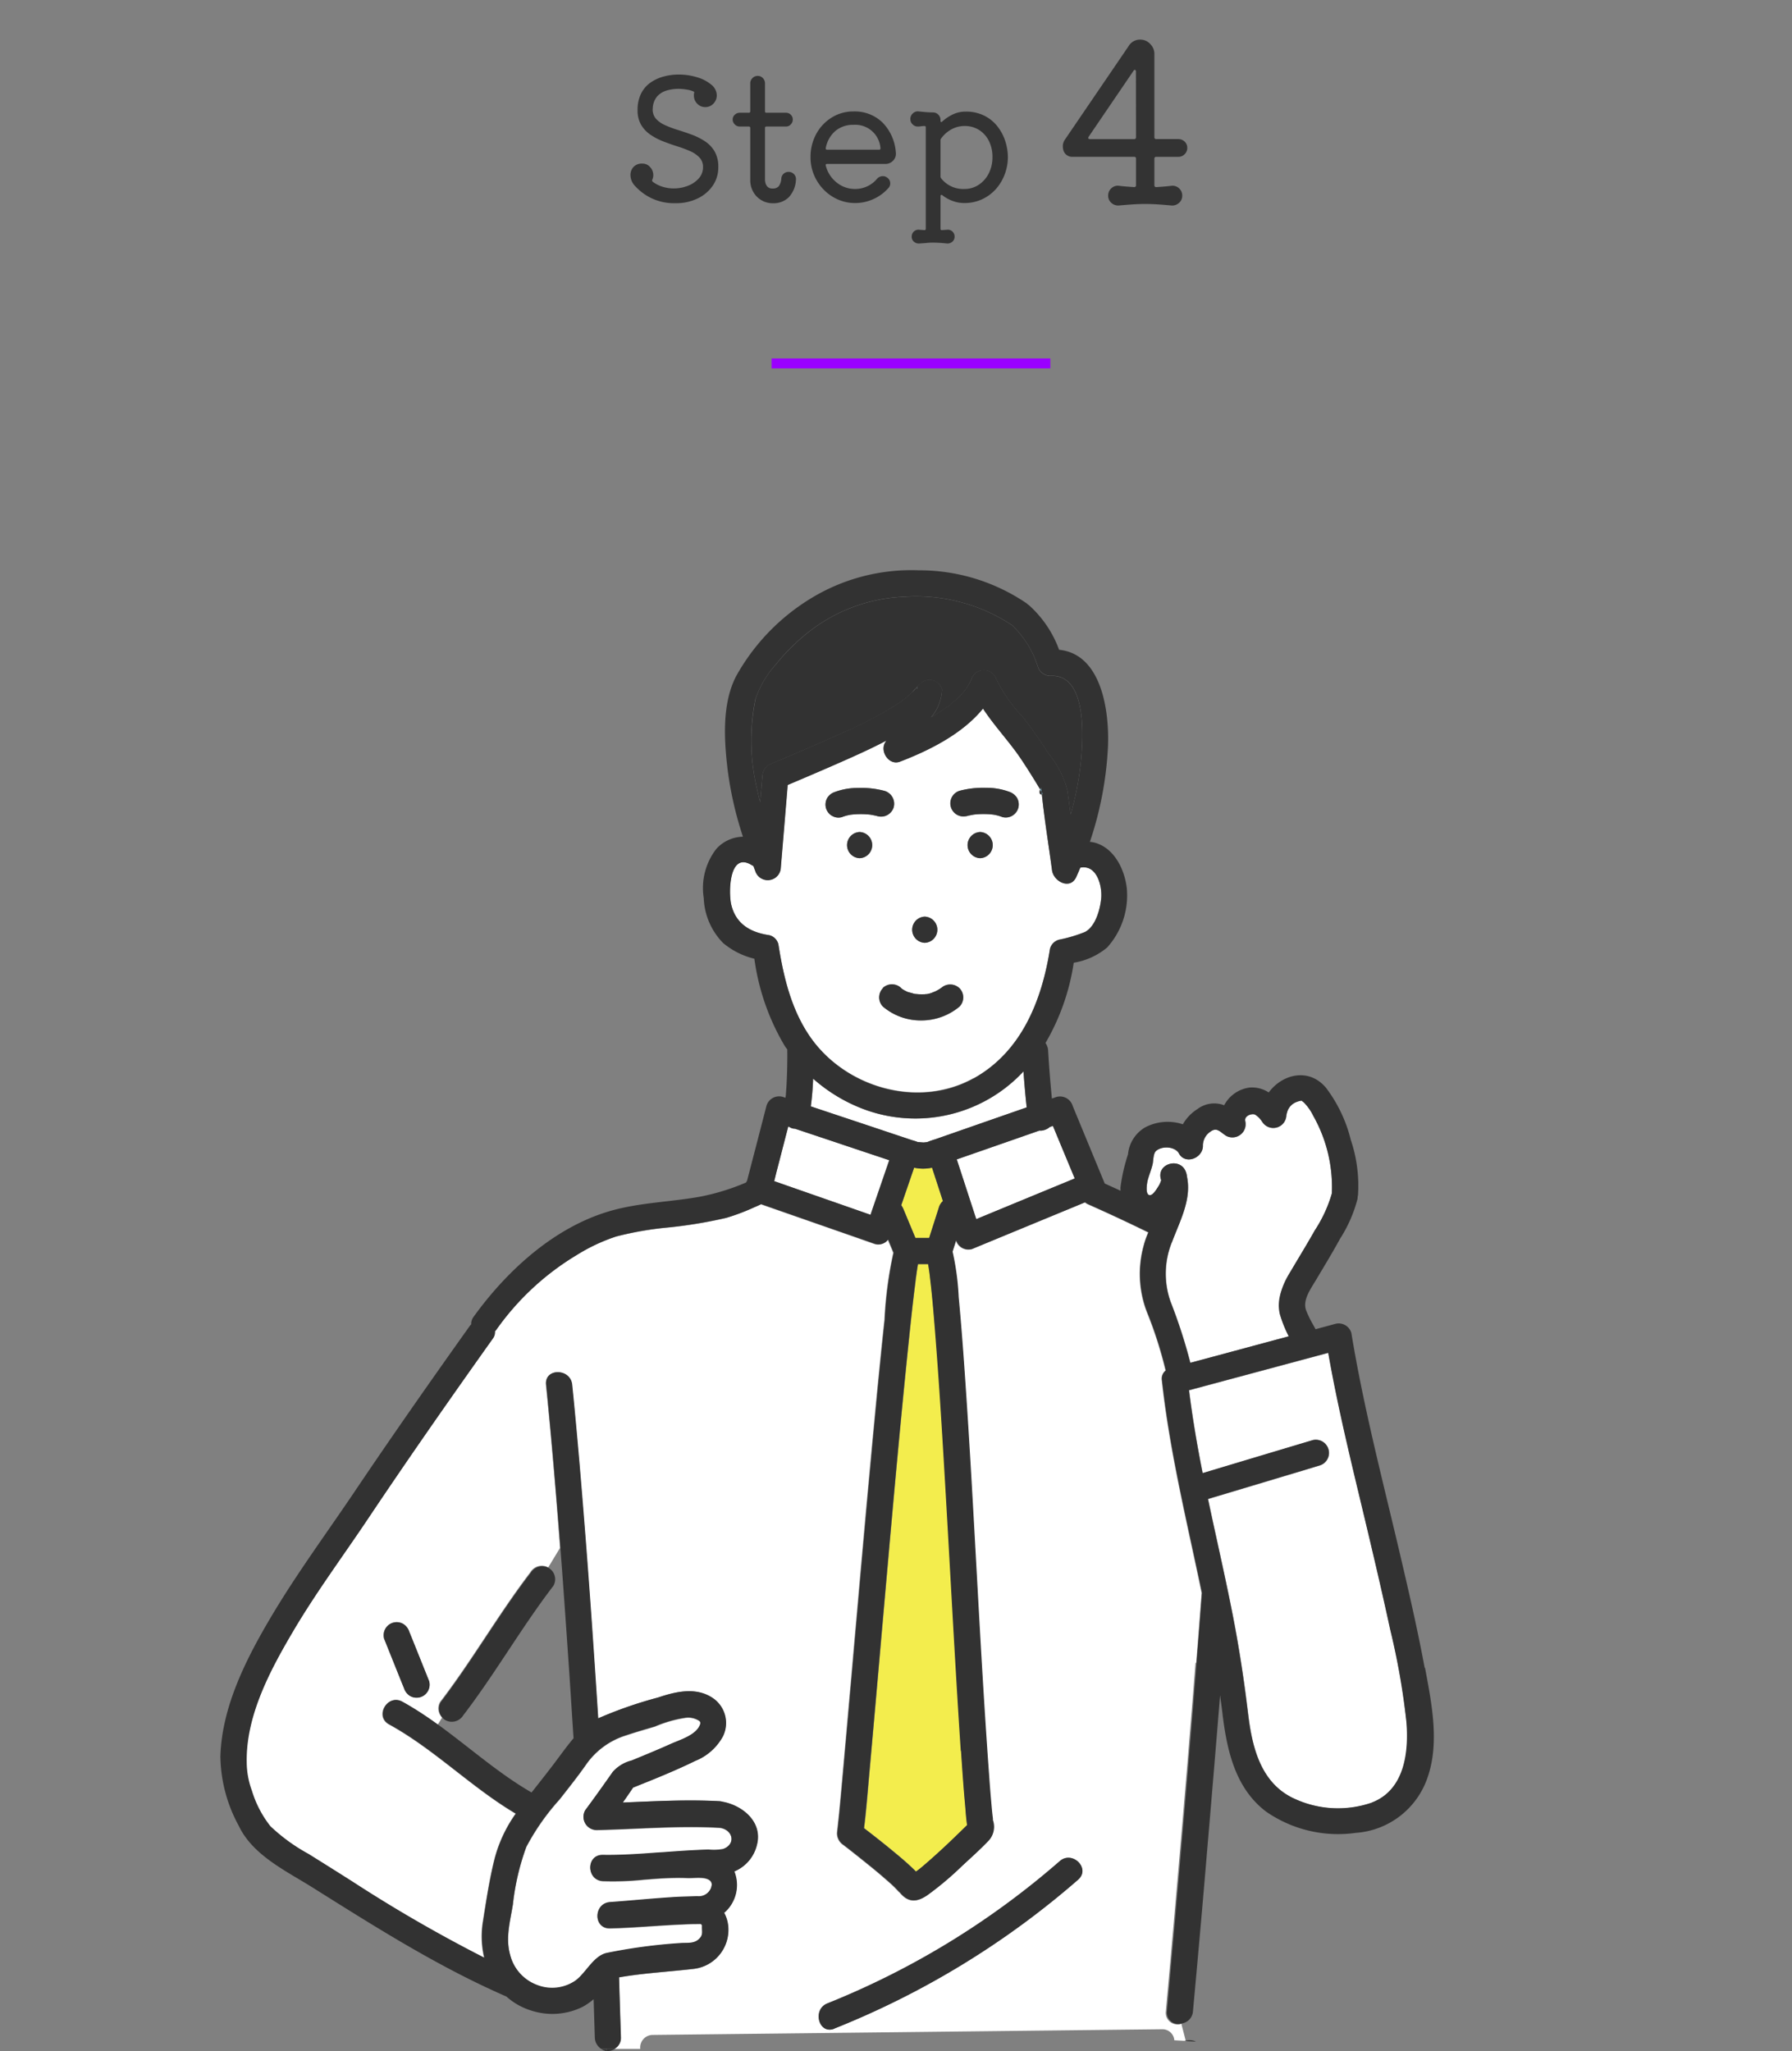 <svg xmlns="http://www.w3.org/2000/svg" xmlns:xlink="http://www.w3.org/1999/xlink" width="180" height="206" viewBox="0 0 180 206">
  <rect x="0" y="0" width="180" height="206" fill="#808080" stroke="none"/>
  <defs>
    <clipPath id="clip-path">
      <rect id="長方形_714" data-name="長方形 714" width="180" height="206" transform="translate(1318 3485)" fill="none" stroke="#707070" stroke-width="1"/>
    </clipPath>
  </defs>
  <g id="flow_img04" transform="translate(-1318 -3485)" clip-path="url(#clip-path)">
    <path id="パス_920" data-name="パス 920" d="M-25.429-9.163a1.4,1.4,0,0,0,.281,1.045,2.575,2.575,0,0,0,.918.671,10.411,10.411,0,0,0,1.3.493q.714.221,1.428.484a6.375,6.375,0,0,1,1.317.663,3.088,3.088,0,0,1,.969,1.02,3.061,3.061,0,0,1,.366,1.572A3.228,3.228,0,0,1-19.4-1.36,3.831,3.831,0,0,1-20.924-.068a4.909,4.909,0,0,1-2.193.476,5.307,5.307,0,0,1-2.55-.552A5.429,5.429,0,0,1-27.248-1.36a1.589,1.589,0,0,1-.425-1.054,1.178,1.178,0,0,1,.306-.816,1.128,1.128,0,0,1,.884-.34,1.009,1.009,0,0,1,.79.357,1.179,1.179,0,0,1,.315.8,1.163,1.163,0,0,1-.1.459.164.164,0,0,0,.034.2,3.122,3.122,0,0,0,.995.51,3.767,3.767,0,0,0,1.113.17,3.918,3.918,0,0,0,1.428-.264,2.769,2.769,0,0,0,1.1-.748,1.661,1.661,0,0,0,.425-1.131,1.353,1.353,0,0,0-.357-.96,2.89,2.89,0,0,0-.944-.646A11.942,11.942,0,0,0-22.964-5.3q-.7-.221-1.4-.493a6.329,6.329,0,0,1-1.292-.671,3.159,3.159,0,0,1-.944-.995,2.831,2.831,0,0,1-.357-1.479,3.634,3.634,0,0,1,.349-1.658,2.944,2.944,0,0,1,.944-1.105,4.171,4.171,0,0,1,1.326-.612,5.765,5.765,0,0,1,1.5-.2,6.265,6.265,0,0,1,1.853.272,3.953,3.953,0,0,1,1.437.748A1.409,1.409,0,0,1-19-10.4a1.192,1.192,0,0,1-.348.816,1.085,1.085,0,0,1-.808.34,1.085,1.085,0,0,1-.807-.34A1.127,1.127,0,0,1-21.3-10.4a1.126,1.126,0,0,1,.017-.238q.034-.136-.017-.153a2.42,2.42,0,0,0-.654-.2,4.812,4.812,0,0,0-.927-.085,4.129,4.129,0,0,0-1.13.161,2.062,2.062,0,0,0-.961.578A1.922,1.922,0,0,0-25.429-9.163ZM-11.8-2.737a.732.732,0,0,1,.561.238.708.708,0,0,1,.187.578A2.752,2.752,0,0,1-11.77-.187a2.189,2.189,0,0,1-1.607.6A2.2,2.2,0,0,1-14.532.1a2.235,2.235,0,0,1-.807-.833,2.344,2.344,0,0,1-.3-1.173V-7.14a.135.135,0,0,0-.153-.153h-.918a.667.667,0,0,1-.484-.213.667.667,0,0,1-.212-.485.632.632,0,0,1,.212-.484.7.7,0,0,1,.484-.2h.918a.135.135,0,0,0,.153-.153v-2.8a.719.719,0,0,1,.221-.527.719.719,0,0,1,.527-.221.692.692,0,0,1,.519.221.734.734,0,0,1,.213.527v2.8a.135.135,0,0,0,.153.153h1.955a.658.658,0,0,1,.484.2.658.658,0,0,1,.2.484.7.7,0,0,1-.2.485.632.632,0,0,1-.484.213h-1.955a.135.135,0,0,0-.153.153V-1.9a1.809,1.809,0,0,0,.042.255.87.87,0,0,0,.2.391.674.674,0,0,0,.535.187.765.765,0,0,0,.6-.221,1.5,1.5,0,0,0,.264-.8.707.707,0,0,1,.238-.468A.7.7,0,0,1-11.8-2.737Zm9.707-.8H-7.919q-.17,0-.136.17A3.127,3.127,0,0,0-6.967-1.675,2.905,2.905,0,0,0-5.1-1.02a2.856,2.856,0,0,0,2.176-1,.789.789,0,0,1,.612-.289.679.679,0,0,1,.408.136.687.687,0,0,1,.323.6.653.653,0,0,1-.153.425A4.41,4.41,0,0,1-3.244-.017,4.371,4.371,0,0,1-5.1.391,4.261,4.261,0,0,1-6.84.034,4.534,4.534,0,0,1-8.268-.961a4.675,4.675,0,0,1-.969-1.471A4.534,4.534,0,0,1-9.585-4.2a4.806,4.806,0,0,1,.569-2.338A4.378,4.378,0,0,1-7.46-8.194a4.075,4.075,0,0,1,2.193-.612A4,4,0,0,1-2.36-7.7,4.757,4.757,0,0,1-1.017-4.675a.969.969,0,0,1-.264.8A1.051,1.051,0,0,1-2.088-3.536ZM-5.267-7.463a2.737,2.737,0,0,0-1.819.612,2.971,2.971,0,0,0-.969,1.717V-5.1a.12.12,0,0,0,.136.136H-2.7q.17,0,.136-.187A2.532,2.532,0,0,0-5.267-7.463ZM6-8.789a4.06,4.06,0,0,1,1.87.408A3.89,3.89,0,0,1,9.2-7.293a4.743,4.743,0,0,1,.782,1.488A5.311,5.311,0,0,1,10.237-4.2a4.861,4.861,0,0,1-.289,1.632A4.7,4.7,0,0,1,9.1-1.088,4.27,4.27,0,0,1,7.713-.017,4.18,4.18,0,0,1,5.834.391,3.31,3.31,0,0,1,4.7.187,3.735,3.735,0,0,1,3.658-.391a.139.139,0,0,0-.1-.034q-.085,0-.085.119V2.975q0,.153.153.136l.493-.034a.662.662,0,0,1,.544.17.685.685,0,0,1,.221.527.639.639,0,0,1-.221.5.73.73,0,0,1-.544.179Q3.59,4.4,3.293,4.386T2.74,4.369q-.323,0-.6.026t-.791.06A.73.73,0,0,1,.8,4.276a.639.639,0,0,1-.221-.5A.685.685,0,0,1,.8,3.247a.662.662,0,0,1,.544-.17l.493.034h.034q.119,0,.119-.136V-7.208q0-.136-.119-.136a2.238,2.238,0,0,0-.349.025,2.238,2.238,0,0,1-.349.026.7.7,0,0,1-.51-.221.719.719,0,0,1-.221-.527.747.747,0,0,1,.247-.569.7.7,0,0,1,.569-.2q.34.034.722.068t.74.034a.719.719,0,0,1,.527.221.719.719,0,0,1,.221.527v.085q0,.1.051.127t.119-.043a4.554,4.554,0,0,1,1.08-.722A2.936,2.936,0,0,1,6-8.789ZM5.868-1.02A2.569,2.569,0,0,0,7.3-1.437,2.934,2.934,0,0,0,8.316-2.584,3.53,3.53,0,0,0,8.69-4.216,3.548,3.548,0,0,0,8.333-5.84a2.747,2.747,0,0,0-.986-1.105,2.668,2.668,0,0,0-1.462-.4,2.73,2.73,0,0,0-1.292.323A3.122,3.122,0,0,0,3.539-6.1a.293.293,0,0,0-.068.187v3.638a.328.328,0,0,0,.051.17A2.812,2.812,0,0,0,5.868-1.02ZM21.389.638A1.018,1.018,0,0,1,20.63.374a.932.932,0,0,1-.319-.726.966.966,0,0,1,.319-.737.93.93,0,0,1,.759-.253q.352.044.748.077t.77.055a.175.175,0,0,0,.2-.2v-2.64a.175.175,0,0,0-.2-.2H16.725a.919.919,0,0,1-.9-.616,1.386,1.386,0,0,1-.066-.44,1.131,1.131,0,0,1,.2-.66l6.4-9.394a1.328,1.328,0,0,1,1.188-.66,1.321,1.321,0,0,1,.99.44,1.4,1.4,0,0,1,.418.99v8.36a.175.175,0,0,0,.2.2h2.2a.889.889,0,0,1,.638.253.833.833,0,0,1,.264.627.869.869,0,0,1-.264.638.869.869,0,0,1-.638.264h-2.2a.175.175,0,0,0-.2.2v2.64a.175.175,0,0,0,.2.2q.374-.022.77-.055t.748-.077a.93.93,0,0,1,.759.253.966.966,0,0,1,.319.737.932.932,0,0,1-.319.726,1.018,1.018,0,0,1-.759.264q-.682-.066-1.342-.11t-1.3-.044q-.638,0-1.287.044T21.389.638ZM23.1-12.8a.185.185,0,0,0-.077-.176q-.077-.044-.165.088L18.353-6.27a.386.386,0,0,0-.044.11q0,.132.176.132h4.422a.175.175,0,0,0,.2-.2Z" transform="translate(1409 3505)" fill="#333"/>
    <line id="線_12" data-name="線 12" x2="28" transform="translate(1395.5 3521.5)" fill="none" stroke="#9a00ff" stroke-width="1"/>
    <g id="アートボード_61" data-name="アートボード 61" transform="translate(1340.139 3542.27)">
      <path id="パス_88" data-name="パス 88" d="M79.908,52.38c-.1.034-.211.078-.312.112a1.492,1.492,0,0,1-.9.369.539.539,0,0,1-.134-.011c-1.235.425-2.459.861-3.694,1.286-1.536.537-3.082,1.073-4.618,1.61.656,2,1.3,4,1.958,6,.089-.034.189-.078.278-.112q4.807-1.979,9.614-3.969c-.723-1.755-1.458-3.522-2.192-5.278Z" transform="translate(3.717 3.434)" fill="#fff"/>
      <path id="パス_89" data-name="パス 89" d="M74.227,52.036c4.818-2.661,6.877-7.838,7.689-13.026a1.286,1.286,0,0,1,.912-.917,14.572,14.572,0,0,0,2.6-.772c1.068-.548,1.536-2.3,1.636-3.41.089-1.018-.289-2.773-1.447-3.053a1.623,1.623,0,0,0-.656,0c-.134.313-.256.626-.4.928-.612,1.342-2.292.447-2.437-.66-.334-2.538-.757-5.076-1.024-7.626-.122.045-.334-.067-.178-.5-.6-1.006-1.213-2-1.869-2.974-1.168-1.767-2.7-3.354-3.872-5.143-2.07,2.549-5.43,4.215-8.345,5.333-1.09.414-2.036-1.018-1.48-1.934a1.567,1.567,0,0,1,.111-.179c-1.124.581-2.27,1.118-3.416,1.644-2.148.962-4.317,1.89-6.487,2.807q-.351,4.143-.69,8.285a1.314,1.314,0,0,1-2.57.347c-.067-.168-.122-.335-.189-.5a1.016,1.016,0,0,1-.156-.078c-2.292-1.431-2.348,2.762-2.07,3.947.456,1.946,1.914,2.807,3.828,3.086a1.249,1.249,0,0,1,.912.917c.523,3.3,1.313,6.642,3.271,9.4,3.583,5.032,10.827,7.089,16.312,4.059ZM62.8,29.919a1.315,1.315,0,0,1,0-2.628A1.315,1.315,0,0,1,62.8,29.919Zm12.106,0a1.315,1.315,0,0,1,0-2.628A1.315,1.315,0,0,1,74.905,29.919Zm-2.059-6.765a8.808,8.808,0,0,1,2.648-.3,6.631,6.631,0,0,1,2.337.4,1.505,1.505,0,0,1,.779.6,1.355,1.355,0,0,1,.134,1.018,1.324,1.324,0,0,1-.6.783,1.288,1.288,0,0,1-1.013.134,3.843,3.843,0,0,0-.935-.246,9.019,9.019,0,0,0-1.9,0c-.256.045-.5.089-.746.157a1.317,1.317,0,0,1-.7-2.538ZM69.342,35.789a1.315,1.315,0,0,1,0,2.628A1.315,1.315,0,0,1,69.342,35.789Zm-2.359,7.178.033.034a.243.243,0,0,1,.056.045c.1.067.211.134.312.19a1.12,1.12,0,0,0,.167.078c.134.056.111.056-.056-.022a1.1,1.1,0,0,0,.267.1,2.244,2.244,0,0,0,.367.1,1.144,1.144,0,0,0,.378.078c-.178-.022-.211-.022-.111-.011a.631.631,0,0,1,.145.011c.122.011.256.022.389.022h.4a.613.613,0,0,0,.2-.022.648.648,0,0,0-.145.022,2.41,2.41,0,0,0,.779-.19c.022,0,.223-.089.256-.1a1.227,1.227,0,0,0,.145-.078c.111-.056.211-.123.323-.19a1.629,1.629,0,0,0,.145-.1L71,42.967a1.349,1.349,0,0,1,1.836.011,1.314,1.314,0,0,1,0,1.856,5.922,5.922,0,0,1-3.894,1.386,5.847,5.847,0,0,1-3.783-1.386,1.309,1.309,0,1,1,1.847-1.856ZM59.55,23.859a1.439,1.439,0,0,1,.779-.6,6.631,6.631,0,0,1,2.337-.4,9.637,9.637,0,0,1,2.648.3,1.338,1.338,0,0,1,.912,1.621,1.325,1.325,0,0,1-1.613.917c-.245-.067-.5-.112-.746-.157a8.329,8.329,0,0,0-1.9,0,4.427,4.427,0,0,0-.935.246,1.249,1.249,0,0,1-1.013-.134,1.324,1.324,0,0,1-.6-.783,1.361,1.361,0,0,1,.134-1.018Z" transform="translate(1.409 -0.996)" fill="#fff"/>
      <path id="パス_90" data-name="パス 90" d="M101.525,105.495q.284-3.505.545-7.011C100.6,91.406,98.854,84.34,98.064,77.15a1.019,1.019,0,0,1,.378-1,41.307,41.307,0,0,0-1.9-5.926,10.649,10.649,0,0,1-.312-6.608,7.725,7.725,0,0,1,.467-1.342q-3-1.476-6.064-2.829a1.268,1.268,0,0,1-.3-.19c-.412.168-.823.335-1.235.514q-5.057,2.1-10.126,4.182a1.3,1.3,0,0,1-1.591-.883l-.367,1.152a26.436,26.436,0,0,1,.612,4.562c.289,2.93.49,5.859.69,8.789.89,13.037,1.413,26.1,2.359,39.123.067.984.145,1.968.234,2.941.033.38.067.772.111,1.152.011.134.033.268.045.4v.123a2.058,2.058,0,0,1-.389,2.024c-.846.895-1.769,1.722-2.682,2.561a29.945,29.945,0,0,1-3.472,2.929c-1.113.772-1.992.772-2.849-.324.178.235-.334-.324-.423-.414-.267-.268-.556-.526-.846-.771-.612-.548-1.246-1.073-1.892-1.588-.846-.682-1.769-1.42-2.448-1.934a1.4,1.4,0,0,1-.6-1.465c-.011.112-.033.28-.022.112a1.7,1.7,0,0,1,.033-.235l.067-.637c.067-.593.122-1.174.178-1.767q.267-2.767.5-5.535c.89-9.963,1.736-19.925,2.67-29.888.412-4.45.835-8.9,1.313-13.339a40.128,40.128,0,0,1,.89-6.72c-.178-.436-.367-.872-.545-1.319a1.233,1.233,0,0,1-1.324.436c-.523-.179-1.035-.358-1.558-.548-3.294-1.152-6.576-2.292-9.87-3.444a6.272,6.272,0,0,1-.668.3,21.158,21.158,0,0,1-2.837,1.073,44.484,44.484,0,0,1-5.819.962,34.572,34.572,0,0,0-5.23.906,17.92,17.92,0,0,0-3.972,1.867,26.712,26.712,0,0,0-8.089,7.525.7.7,0,0,1-.122.134,1.169,1.169,0,0,1-.234.76c-4.239,5.96-8.423,11.942-12.485,18.013-2.526,3.779-5.241,7.424-7.555,11.349s-4.762,8.5-4.673,13.172a8.563,8.563,0,0,0,.523,2.851,10.8,10.8,0,0,0,1.858,3.567,18.129,18.129,0,0,0,3.839,2.784c1.458.906,2.893,1.811,4.34,2.728a143.511,143.511,0,0,0,13.319,7.693,9.377,9.377,0,0,1-.134-3.612c.345-2.136.668-4.338,1.2-6.429a13.83,13.83,0,0,1,2.1-4.439c-4.462-2.65-8.167-6.463-12.729-8.967-1.48-.816-.156-3.086,1.324-2.27a35.52,35.52,0,0,1,3.583,2.3l.456-.738a1.267,1.267,0,0,1-.2-1.577c3.216-4.193,5.842-8.811,9.057-13.015a1.328,1.328,0,0,1,1.791-.47h0l1.191-1.968c-.412-5.468-.868-10.924-1.424-16.381-.167-1.688,2.448-1.666,2.615,0,.534,5.278.968,10.566,1.38,15.855.456,5.881.857,11.763,1.235,17.655a42.48,42.48,0,0,1,6.009-2.091c1.791-.593,3.839-1.085,5.541.078a3.033,3.033,0,0,1,.979,3.824,5.39,5.39,0,0,1-2.771,2.46c-2.036,1-4.15,1.845-6.253,2.684-.334.5-.679,1.006-1.035,1.5,3.238-.134,6.476-.313,9.725-.134a.961.961,0,0,1,.312.056c2.025.38,4.028,2.046,3.438,4.327a3.87,3.87,0,0,1-2.27,2.672,3.694,3.694,0,0,1-.946,4.092c-.022.022-.056.034-.078.056a3.675,3.675,0,0,1,.423,1.543A3.925,3.925,0,0,1,51,136.243c-2.481.291-4.985.414-7.466.85.067,2.024.134,4.048.189,6.071a1.265,1.265,0,0,1-.634,1.107h2.6a1.259,1.259,0,0,1,1.257-1.409l51.14-.57a1.2,1.2,0,0,1,1.246,1.107l1.024.056s.078-.034.111-.045l-.434-1.677a1.16,1.16,0,0,1-1.558-1.208l.534-5.971c.857-9.683,1.691-19.366,2.448-29.06Zm-77.967,3.444a1.343,1.343,0,0,1-1.013-.134,1.444,1.444,0,0,1-.6-.783c-.089-.212-.167-.414-.256-.626l-1.736-4.327a1.31,1.31,0,0,1,1.925-1.487,1.444,1.444,0,0,1,.6.783l.256.626,1.736,4.327A1.33,1.33,0,0,1,23.557,108.939Zm66.117,18.326a85.339,85.339,0,0,1-24.5,14.961c-1.569.626-2.248-1.923-.7-2.538A81.621,81.621,0,0,0,87.816,125.4c1.268-1.107,3.127.749,1.847,1.856Z" transform="translate(-3.513 4.246)" fill="#fff"/>
      <path id="パス_91" data-name="パス 91" d="M67.117,54.355a6.609,6.609,0,0,1,.712.235,4.288,4.288,0,0,1,.556.034,2.979,2.979,0,0,0,.356-.034h.022c.256-.123.556-.19.823-.291q4.59-1.593,9.18-3.2c-.134-1.208-.245-2.4-.323-3.612a14.824,14.824,0,0,1-15.9,3.846,16.241,16.241,0,0,1-5.23-3.12c-.033.928-.111,1.867-.234,2.784l2.949.984c2.37.794,4.729,1.588,7.1,2.37Z" transform="translate(2.232 2.856)" fill="#fff"/>
      <path id="パス_92" data-name="パス 92" d="M65.321,55.818c-3.16-1.051-6.309-2.113-9.469-3.164a1.356,1.356,0,0,1-.211-.022,1.059,1.059,0,0,1-.378-.168c-.033,0-.056-.022-.089-.034-.378,1.442-.746,2.9-1.124,4.338-.1.38-.189.772-.289,1.152l.2.067c3.16,1.107,6.309,2.2,9.469,3.31.623-1.823,1.257-3.656,1.88-5.479Z" transform="translate(1.858 3.439)" fill="#fff"/>
      <path id="パス_93" data-name="パス 93" d="M32.655,132.406a4.13,4.13,0,0,0,3.894-.458c1.068-.816,1.8-2.493,3.149-2.762a53.058,53.058,0,0,1,7.388-.984c.645-.034,1.335.089,1.847-.414.456-.447.256-.76.3-1.319,0-.089-.078-.145-.111-.19-.156-.011-.323,0-.456,0-.49,0-.979.022-1.469.045-2.4.1-4.807.335-7.21.391-1.7.034-1.658-2.5,0-2.628,2.025-.145,4.039-.347,6.053-.481.912-.056,1.814-.078,2.715-.112a1.315,1.315,0,0,0,1.346-.749c.167-.391.156-.7-.178-.906-.545-.335-1.591-.145-2.2-.179-.823-.045-1.647,0-2.481.034-.334.011-.679.045-1.013.067l-.846.067a29.873,29.873,0,0,1-4.117.145c-1.669-.1-1.691-2.65,0-2.628,1.369.022,2.737-.045,4.095-.134.668-.056,1.324-.1,1.981-.134.857-.067,1.714-.123,2.57-.179.656-.045,1.313-.078,1.969-.089a5.362,5.362,0,0,0,1.469-.056c1.335-.481.979-1.968-.334-2.136-4.139-.235-8.245.134-12.384.224a1.327,1.327,0,0,1-1.135-1.979c.946-1.275,1.858-2.561,2.771-3.858a3.759,3.759,0,0,1,1.892-1.14c1.335-.548,2.67-1.1,3.983-1.688.868-.391,2.3-.816,2.793-1.711.167-.291.156-.458.045-.57a1.966,1.966,0,0,0-1.458-.324,12.45,12.45,0,0,0-3,.861c-.957.291-1.936.559-2.882.883a7.593,7.593,0,0,0-4.084,2.985c-.835,1.185-1.736,2.315-2.626,3.455a23.61,23.61,0,0,0-3.349,4.774,24.505,24.505,0,0,0-1.357,5.859c-.278,1.688-.746,3.321-.267,5.02a4.365,4.365,0,0,0,2.7,3.041Z" transform="translate(-0.849 9.716)" fill="#fff"/>
      <path id="パス_94" data-name="パス 94" d="M91.784,76.442c3.294-.883,6.587-1.778,9.892-2.661a13.32,13.32,0,0,1-.89-2.214,5.936,5.936,0,0,1,1.09-4.327c.8-1.375,1.636-2.717,2.415-4.1A13.544,13.544,0,0,0,106,59.424a14.571,14.571,0,0,0-1.869-7.793,4.81,4.81,0,0,0-.957-1.353c-.056-.056-.267-.19-.156-.145-.022,0-.033-.011-.056-.022h0a1.364,1.364,0,0,0-.456.112,1.548,1.548,0,0,0-.946.883,2.806,2.806,0,0,0-.134.5v.022a1.312,1.312,0,0,1-2.426.6c-.056-.078-.434-.615-.734-.727-.345-.123-1.068.145-.968.649a1.329,1.329,0,0,1-1.925,1.487c-.612-.391-.912-.883-1.558-.425a1.686,1.686,0,0,0-.768,1.487c-.056,1.219-1.825,1.89-2.437.66a1.667,1.667,0,0,0-2.3-.168c-.256.291-.234.917-.312,1.286-.122.548-.345,1.062-.49,1.6-.089.335-.3,1.588.256,1.521.289-.034.668-.649.812-.883a2.412,2.412,0,0,0,.245-.514.547.547,0,0,1,.033-.078.328.328,0,0,0-.022-.1c-.5-1.632,2-2.292,2.526-.7a2.306,2.306,0,0,1,.1.481c.456,2.281-.746,4.428-1.524,6.53a8.462,8.462,0,0,0-.134,5.96,52.1,52.1,0,0,1,1.992,6.15Z" transform="translate(5.649 3.165)" fill="#fff"/>
      <path id="パス_95" data-name="パス 95" d="M113.061,109.8a71.884,71.884,0,0,0-1.613-9.213c-.723-3.354-1.5-6.686-2.292-10.018-1.391-5.9-2.882-11.819-3.939-17.8L91.23,76.527c.345,2.8.812,5.568,1.369,8.33.134-.045.278-.078.412-.123q5.341-1.593,10.671-3.2a1.318,1.318,0,0,1,.7,2.538c-.512.157-1.035.313-1.547.47-3.238.973-6.465,1.946-9.7,2.907.823,3.9,1.725,7.793,2.492,11.7.645,3.31,1.146,6.619,1.547,9.963.389,3.231,1.224,6.686,4.351,8.3a10.416,10.416,0,0,0,8.1.526c3.26-1.263,3.716-5.032,3.449-8.118Z" transform="translate(6.081 5.842)" fill="#fff"/>
      <path id="パス_96" data-name="パス 96" d="M66.65,13.172c.134-.268.045-.291,0,0Z" transform="translate(3.311 -1.223)" fill="#78c8e6"/>
      <path id="パス_97" data-name="パス 97" d="M52.591,25.514c.078-.883.145-1.767.223-2.65a1.4,1.4,0,0,1,.957-1.263c2.248-.95,4.785-2.035,7.121-3.086a39,39,0,0,0,5.163-2.684,11.251,11.251,0,0,0,1.8-1.364,6.208,6.208,0,0,1,1.079-1.085,1.321,1.321,0,0,1,1.925.783,4.563,4.563,0,0,1-1.1,2.8c1.558-.917,3.349-2.124,4.039-3.8a1.32,1.32,0,0,1,2.526,0,15.614,15.614,0,0,0,2.682,3.813c.946,1.208,1.814,2.482,2.648,3.768a9.216,9.216,0,0,1,1.8,3.578c.111.805.211,1.61.323,2.415A31.455,31.455,0,0,0,84.8,21.467c.223-2.236.712-8.912-3.071-8.666a1.337,1.337,0,0,1-1.257-.962A9.751,9.751,0,0,0,77.883,7.7a17.446,17.446,0,0,0-10.927-2.84,16.534,16.534,0,0,0-9.324,3.4,20.3,20.3,0,0,0-3.461,3.388,9.831,9.831,0,0,0-2.036,3.444,20.874,20.874,0,0,0,.156,9.124c.089.436.2.872.312,1.308Z" transform="translate(1.625 -2.182)" fill="#323232"/>
      <path id="パス_98" data-name="パス 98" d="M77.966,22.468a.559.559,0,0,0-.056-.078,1.864,1.864,0,0,0,.033.246c.067-.022.111-.089.022-.168Z" transform="translate(4.58 -0.109)" fill="#78c8e6"/>
      <path id="パス_99" data-name="パス 99" d="M66.531,56.141c-.434,1.252-.857,2.5-1.291,3.757a1.807,1.807,0,0,1,.256.481l1.168,2.807h1.38c.323-1.029.656-2.046.979-3.075a1.414,1.414,0,0,1,.4-.626c-.367-1.118-.734-2.236-1.09-3.354a4.259,4.259,0,0,1-1.8,0Z" transform="translate(3.152 3.877)" fill="#f3ed4d"/>
      <path id="パス_100" data-name="パス 100" d="M77.924,22.44V22.35c0-.067-.089-.3-.045-.38a1.09,1.09,0,0,0-.089.212V22.2C77.823,22.261,77.868,22.361,77.924,22.44Z" transform="translate(4.566 -0.159)" fill="#78c8e6"/>
      <path id="パス_101" data-name="パス 101" d="M68.967,70.75c-.122-1.532-.267-3.064-.445-4.6-.022-.157-.045-.313-.056-.481a.765.765,0,0,0-.022-.168c-.033-.212-.067-.436-.1-.649a.142.142,0,0,0-.011-.067H67.309l-.067.4c-.045.257-.078.514-.111.772-.078.537-.033.179-.089.7-.234,1.834-.434,3.667-.623,5.512-1.035,9.94-1.892,19.9-2.771,29.854q-.584,6.692-1.179,13.373c-.178,2.013-.323,4.036-.579,6.038.935.727,1.869,1.454,2.793,2.214.746.615,1.5,1.241,2.2,1.923.078.067.156.157.223.224.267-.2.523-.4.79-.626.746-.626,1.458-1.275,2.17-1.946.734-.682,1.469-1.386,2.181-2.1-.111-.716-.156-1.442-.211-2.147-.156-1.767-.278-3.544-.4-5.311-.645-9.806-1.135-19.623-1.725-29.429-.278-4.495-.556-9-.924-13.5Z" transform="translate(2.774 4.9)" fill="#f3ed4d"/>
      <path id="パス_102" data-name="パス 102" d="M77.952,22.663a1.864,1.864,0,0,0-.033-.246c-.056-.078-.1-.179-.134-.235V22.16c-.156.436.056.548.178.5Z" transform="translate(4.56 -0.136)" fill="#323232"/>
      <path id="パス_103" data-name="パス 103" d="M61.608,25.98a1.315,1.315,0,0,0,0,2.628A1.315,1.315,0,0,0,61.608,25.98Z" transform="translate(2.6 0.315)" fill="#323232"/>
      <path id="パス_104" data-name="パス 104" d="M67.488,36.208a1.315,1.315,0,0,0,0-2.628A1.315,1.315,0,0,0,67.488,36.208Z" transform="translate(3.262 1.213)" fill="#323232"/>
      <path id="パス_105" data-name="パス 105" d="M63.619,40.041a1.324,1.324,0,0,0,0,1.856A5.847,5.847,0,0,0,67.4,43.283,6.021,6.021,0,0,0,71.3,41.9a1.314,1.314,0,0,0,0-1.856,1.337,1.337,0,0,0-1.836-.011L69.494,40c-.045.034-.1.067-.145.1a3.06,3.06,0,0,1-.323.19c-.011,0-.078.045-.145.078a2.425,2.425,0,0,0-.256.1,2.342,2.342,0,0,1-.779.19.648.648,0,0,0,.145-.022,1.22,1.22,0,0,0-.2.022c-.134,0-.267.011-.4,0A2.276,2.276,0,0,1,67,40.633a.631.631,0,0,1-.145-.011c-.1-.011-.067,0,.111.011a1.2,1.2,0,0,1-.378-.078l-.367-.1a.775.775,0,0,1-.267-.1c.167.078.189.078.056.022-.056-.022-.111-.056-.167-.078a2.9,2.9,0,0,1-.312-.19.243.243,0,0,1-.056-.045c-.011,0,0,0-.033-.034a1.329,1.329,0,0,0-1.847,0Z" transform="translate(2.926 1.93)" fill="#323232"/>
      <path id="パス_106" data-name="パス 106" d="M72.488,25.98a1.315,1.315,0,0,0,0,2.628A1.315,1.315,0,0,0,72.488,25.98Z" transform="translate(3.826 0.315)" fill="#323232"/>
      <path id="パス_107" data-name="パス 107" d="M71.3,24.852c.245-.067.5-.112.746-.157a8.329,8.329,0,0,1,1.9,0,4.427,4.427,0,0,1,.935.246,1.294,1.294,0,0,0,1.013-.134,1.324,1.324,0,0,0,.6-.783,1.355,1.355,0,0,0-.134-1.018,1.492,1.492,0,0,0-.779-.6,6.631,6.631,0,0,0-2.337-.4,9.636,9.636,0,0,0-2.648.3,1.317,1.317,0,0,0,.7,2.538Z" transform="translate(3.647 -0.156)" fill="#323232"/>
      <path id="パス_108" data-name="パス 108" d="M59.046,24.816a1.243,1.243,0,0,0,1.013.134,3.842,3.842,0,0,1,.935-.246,9.019,9.019,0,0,1,1.9,0c.256.045.5.089.746.157a1.33,1.33,0,0,0,1.613-.917,1.353,1.353,0,0,0-.912-1.621,8.808,8.808,0,0,0-2.648-.3,6.631,6.631,0,0,0-2.337.4,1.4,1.4,0,0,0-.779.6,1.348,1.348,0,0,0-.134,1.018,1.324,1.324,0,0,0,.6.783Z" transform="translate(2.381 -0.154)" fill="#323232"/>
      <path id="パス_109" data-name="パス 109" d="M91.916,134.635a1.452,1.452,0,0,0-.946-.1v.056l.946.056Z" transform="translate(6.052 13.134)" fill="#323232"/>
      <path id="パス_110" data-name="パス 110" d="M90.971,134.52s-.078.034-.111.045h.134l-.011-.045Z" transform="translate(6.039 13.137)" fill="#323232"/>
      <path id="パス_111" data-name="パス 111" d="M59.348,135.273a85.338,85.338,0,0,0,24.5-14.961c1.28-1.107-.579-2.963-1.847-1.856a81.719,81.719,0,0,1-23.345,14.29c-1.547.615-.868,3.164.7,2.538Z" transform="translate(2.312 11.199)" fill="#323232"/>
      <path id="パス_112" data-name="パス 112" d="M38.67,135.5h.111a1.315,1.315,0,0,0,.679-.212h-.79v.2Z" transform="translate(0.157 13.228)" fill="#323232"/>
      <path id="パス_113" data-name="パス 113" d="M38.15,135.3a1.161,1.161,0,0,0,.579.2v-.2Z" transform="translate(0.099 13.229)" fill="#323232"/>
      <path id="パス_114" data-name="パス 114" d="M124.743,112.719c-.634-3.421-1.4-6.809-2.192-10.2-1.8-7.782-3.883-15.553-5.174-23.447a1.325,1.325,0,0,0-1.613-.917c-.656.179-1.324.358-1.981.537-.134-.246-.267-.481-.4-.716a11.052,11.052,0,0,1-.545-1.163c-.4-1.04.478-2.2,1.013-3.108.812-1.364,1.636-2.717,2.4-4.115a13.766,13.766,0,0,0,1.747-4,1.221,1.221,0,0,0,.011-.2.886.886,0,0,1,.033-.145,14.372,14.372,0,0,0-.723-5.568,14.276,14.276,0,0,0-2.5-5.244c-1.725-2.046-4.4-1.353-5.742.481a3.06,3.06,0,0,0-1.925-.492A3.376,3.376,0,0,0,104.6,56.2a2.791,2.791,0,0,0-2.682.38,4.367,4.367,0,0,0-1.469,1.532,4.853,4.853,0,0,0-3.772.3,3.514,3.514,0,0,0-1.736,2.717,17.937,17.937,0,0,0-.757,3.321c0,.112,0,.224.011.335-.534-.246-1.057-.481-1.591-.727l-3.216-7.782a1.331,1.331,0,0,0-1.613-.917c-.156.056-.323.112-.478.168-.156-1.6-.289-3.209-.378-4.808a1.463,1.463,0,0,0-.267-.772,22.517,22.517,0,0,0,2.837-8.062,6.99,6.99,0,0,0,3.36-1.532,7.816,7.816,0,0,0,1.969-5.971c-.223-1.89-1.268-4.036-3.238-4.562a3.4,3.4,0,0,0-.467-.078,35.1,35.1,0,0,0,1.814-9.526c.156-3.544-.612-9.336-4.907-9.761A11.153,11.153,0,0,0,85,5.982c-.045-.034-.089-.056-.134-.089a1.457,1.457,0,0,0-.134-.123A19.186,19.186,0,0,0,73.9,2.471a19.341,19.341,0,0,0-10.86,2.851,21.2,21.2,0,0,0-7.455,7.771c-1.458,2.8-1.213,6.485-.846,9.515a35.947,35.947,0,0,0,1.524,6.619,3.713,3.713,0,0,0-2.67,1.219,6.421,6.421,0,0,0-1.268,4.942,6.812,6.812,0,0,0,1.947,4.517,7.65,7.65,0,0,0,3.138,1.577,23.212,23.212,0,0,0,3.049,8.755c.078.123.167.235.256.358h0c.011.772,0,1.554-.022,2.326-.022.7-.056,1.409-.111,2.113,0,.134-.033.28-.045.414l-.3-.1a1.326,1.326,0,0,0-1.613.917q-.968,3.757-1.947,7.514c-.033.056-.067.112-.1.179a22.623,22.623,0,0,1-4.6,1.42c-3.027.548-6.176.593-9.135,1.465-5.575,1.644-10.3,5.982-13.631,10.6a1.2,1.2,0,0,0-.245.76c-.045.045-.078.089-.122.134-3.917,5.5-7.789,11.025-11.561,16.627-2.793,4.148-5.775,8.185-8.334,12.478-2.526,4.249-5.029,9.1-5.174,14.156a14.876,14.876,0,0,0,1.825,6.932c1.4,2.985,4.729,4.54,7.388,6.206,6.342,3.981,12.64,7.983,19.517,10.98A6.659,6.659,0,0,0,35,147.124a6.864,6.864,0,0,0,5.174-.38,6.585,6.585,0,0,0,1.09-.76c.045,1.286.078,2.583.122,3.869a1.392,1.392,0,0,0,.623,1.107h.579l-.089-2.393.089,2.393h.79a1.252,1.252,0,0,0,.634-1.107c-.067-2.024-.134-4.048-.189-6.071,2.481-.436,4.985-.559,7.466-.85a3.935,3.935,0,0,0,3.516-4.092,3.518,3.518,0,0,0-.423-1.543c.022-.022.056-.034.078-.056a3.69,3.69,0,0,0,.946-4.092,3.844,3.844,0,0,0,2.27-2.672c.59-2.281-1.413-3.947-3.438-4.327a2.575,2.575,0,0,0-.312-.056c-3.249-.179-6.476,0-9.725.134.356-.492.7-1,1.035-1.5,2.1-.839,4.217-1.688,6.253-2.684a5.478,5.478,0,0,0,2.771-2.46,3.033,3.033,0,0,0-.979-3.824c-1.7-1.174-3.75-.682-5.541-.078a41.529,41.529,0,0,0-6.009,2.091c-.378-5.881-.779-11.774-1.235-17.655-.412-5.289-.846-10.578-1.38-15.855-.167-1.666-2.793-1.688-2.615,0,.545,5.456,1,10.913,1.424,16.381l.456-.749-.456.749c.323,4.2.612,8.42.9,12.624.145,2.169.278,4.338.423,6.508-.567.66-1.079,1.375-1.636,2.113-.835,1.129-1.714,2.225-2.581,3.332-4.584-2.65-8.334-6.563-12.974-9.124-1.48-.816-2.8,1.454-1.324,2.27,4.551,2.5,8.256,6.329,12.729,8.967a13.943,13.943,0,0,0-2.1,4.439c-.534,2.091-.868,4.294-1.2,6.429a9.377,9.377,0,0,0,.134,3.612,144.967,144.967,0,0,1-13.319-7.693q-2.17-1.375-4.34-2.728A18.129,18.129,0,0,1,8.8,128.607a10.8,10.8,0,0,1-1.858-3.567,8.34,8.34,0,0,1-.523-2.851c-.089-4.685,2.37-9.269,4.673-13.172,2.314-3.925,5.029-7.57,7.555-11.349C22.708,91.6,26.9,85.6,31.131,79.656a1.109,1.109,0,0,0,.234-.76,1.338,1.338,0,0,0,.122-.134,26.712,26.712,0,0,1,8.089-7.525,18.4,18.4,0,0,1,3.972-1.867,31.784,31.784,0,0,1,5.23-.906A48.584,48.584,0,0,0,54.6,67.5a21.158,21.158,0,0,0,2.837-1.073q.367-.151.668-.3c3.294,1.152,6.576,2.3,9.87,3.444.523.179,1.035.358,1.558.548a1.214,1.214,0,0,0,1.324-.436c.178.436.367.872.545,1.319a40.128,40.128,0,0,0-.89,6.72c-.478,4.439-.9,8.889-1.313,13.339-.924,9.963-1.78,19.925-2.67,29.888l-.5,5.535c-.056.593-.111,1.174-.178,1.767l-.067.637a1.7,1.7,0,0,1-.033.235c-.022.168,0,0,.022-.112a1.409,1.409,0,0,0,.6,1.465c.679.514,1.6,1.252,2.448,1.934.634.514,1.268,1.04,1.892,1.588.289.246.567.5.846.771.089.089.6.649.423.414.857,1.1,1.736,1.1,2.849.324a32.343,32.343,0,0,0,3.472-2.93c.9-.839,1.836-1.666,2.682-2.561a2.052,2.052,0,0,0,.389-2.024v-.123c-.011-.134-.033-.268-.045-.4-.045-.38-.078-.772-.111-1.152-.089-.984-.167-1.957-.234-2.941-.946-13.026-1.469-26.086-2.359-39.123-.2-2.93-.412-5.859-.69-8.789a26.289,26.289,0,0,0-.612-4.562l.367-1.152a1.3,1.3,0,0,0,1.591.883q5.057-2.1,10.126-4.182c.412-.168.823-.335,1.235-.514a1.976,1.976,0,0,0,.3.19Q93.993,67.485,97,68.955a10.172,10.172,0,0,0-.467,1.342,10.649,10.649,0,0,0,.312,6.608,41.307,41.307,0,0,1,1.9,5.926,1.029,1.029,0,0,0-.378,1c.79,7.19,2.537,14.256,4.006,21.334-.178,2.337-.367,4.674-.545,7.011-.757,9.694-1.591,19.377-2.448,29.06L98.85,147.2a1.16,1.16,0,0,0,1.558,1.208l-.545-2.136.545,2.136a1.325,1.325,0,0,0,1.057-1.208q.784-8.47,1.491-16.929.634-7.413,1.235-14.815c.067.526.145,1.062.211,1.6.434,3.757,1.246,7.715,4.44,10.108a12.7,12.7,0,0,0,8.98,2.113,8.221,8.221,0,0,0,7.21-5.568c1.224-3.511.4-7.469-.256-11.014Zm-91.6,23.805a24.505,24.505,0,0,1,1.358-5.859,23.175,23.175,0,0,1,3.349-4.774c.89-1.14,1.8-2.27,2.626-3.455a7.707,7.707,0,0,1,4.084-2.985c.946-.324,1.925-.593,2.882-.883a12.235,12.235,0,0,1,3-.861,2.073,2.073,0,0,1,1.458.324c.111.123.122.28-.045.57-.49.895-1.925,1.331-2.793,1.711-1.313.593-2.648,1.14-3.983,1.688a3.759,3.759,0,0,0-1.892,1.14c-.912,1.3-1.825,2.583-2.771,3.858a1.323,1.323,0,0,0,1.135,1.979c4.139-.089,8.245-.458,12.384-.224,1.313.168,1.669,1.655.334,2.136a4.956,4.956,0,0,1-1.469.056c-.656.022-1.313.056-1.969.089-.857.056-1.714.112-2.57.179-.656.034-1.313.089-1.981.134-1.369.089-2.737.157-4.095.134-1.691-.022-1.669,2.527,0,2.628a29.938,29.938,0,0,0,4.117-.145l.846-.067c.334-.022.679-.056,1.013-.067a22.925,22.925,0,0,1,2.481-.034c.6.034,1.658-.157,2.2.179.334.2.345.514.178.906a1.315,1.315,0,0,1-1.346.749c-.912.034-1.814.045-2.715.112-2.025.134-4.039.335-6.053.481-1.658.123-1.7,2.672,0,2.628,2.4-.056,4.807-.291,7.21-.391.49-.022.979-.045,1.469-.045.145,0,.312-.011.456,0,.033.045.122.1.111.19-.033.559.156.883-.3,1.319-.512.5-1.2.369-1.847.414a54.792,54.792,0,0,0-7.388.984c-1.346.268-2.081,1.946-3.149,2.762a4.127,4.127,0,0,1-3.894.458,4.365,4.365,0,0,1-2.7-3.041c-.478-1.7,0-3.332.267-5.02ZM57.535,15.363a10.107,10.107,0,0,1,2.036-3.444,19.9,19.9,0,0,1,3.461-3.388,16.564,16.564,0,0,1,9.324-3.4,17.518,17.518,0,0,1,10.927,2.84,9.93,9.93,0,0,1,2.593,4.137,1.344,1.344,0,0,0,1.257.962c3.783-.246,3.294,6.429,3.071,8.666A31.455,31.455,0,0,1,89.181,27c-.111-.805-.211-1.61-.323-2.415a9.216,9.216,0,0,0-1.8-3.578c-.835-1.3-1.7-2.561-2.648-3.768a15.614,15.614,0,0,1-2.682-3.813,1.32,1.32,0,0,0-2.526,0c-.69,1.666-2.481,2.874-4.039,3.8a4.588,4.588,0,0,0,1.1-2.8,1.313,1.313,0,0,0-1.925-.783c-.434.257-.712.749-1.079,1.085a11.949,11.949,0,0,1-1.8,1.364,42.671,42.671,0,0,1-5.163,2.684c-2.337,1.051-4.874,2.147-7.121,3.086a1.389,1.389,0,0,0-.957,1.263c-.078.883-.145,1.767-.223,2.65-.111-.436-.223-.872-.312-1.308a20.871,20.871,0,0,1-.156-9.124Zm16.2-.95c.045-.291.134-.268,0,0ZM59.827,40.04a1.249,1.249,0,0,0-.912-.917c-1.914-.28-3.371-1.14-3.828-3.086-.278-1.2-.223-5.378,2.07-3.947a1.015,1.015,0,0,0,.156.078c.067.168.122.335.189.5a1.314,1.314,0,0,0,2.57-.347q.35-4.143.69-8.285c2.17-.917,4.34-1.845,6.487-2.807,1.146-.514,2.3-1.051,3.416-1.644a1.567,1.567,0,0,1-.111.179c-.556.917.389,2.348,1.48,1.934,2.926-1.118,6.276-2.784,8.345-5.333,1.168,1.789,2.7,3.377,3.872,5.143.645.973,1.268,1.968,1.869,2.974a1.477,1.477,0,0,1,.089-.212c-.033.067.045.3.045.38v.089c.022.022.033.067.056.078.089.078.045.145-.022.168.267,2.549.679,5.088,1.024,7.626.145,1.118,1.825,2.013,2.437.66.134-.3.267-.615.4-.928a1.446,1.446,0,0,1,.656,0c1.157.268,1.536,2.035,1.447,3.053-.1,1.107-.556,2.851-1.636,3.41a14.573,14.573,0,0,1-2.6.772,1.286,1.286,0,0,0-.912.917c-.812,5.188-2.86,10.354-7.689,13.026-5.486,3.03-12.729.984-16.312-4.059-1.958-2.762-2.76-6.105-3.271-9.4ZM69.074,67.2c-3.16-1.107-6.309-2.2-9.469-3.31l-.2-.067c.1-.391.189-.772.289-1.152.378-1.442.746-2.9,1.124-4.338.033,0,.056.022.089.034a1.059,1.059,0,0,0,.378.168,1.226,1.226,0,0,0,.211.022c3.16,1.051,6.309,2.113,9.469,3.164-.623,1.823-1.257,3.656-1.88,5.479Zm9.091,53.838c.122,1.767.234,3.544.4,5.311.067.7.1,1.442.211,2.147-.723.7-1.447,1.409-2.181,2.1-.712.66-1.435,1.319-2.17,1.946a8.454,8.454,0,0,1-.79.626l-.223-.224c-.7-.682-1.447-1.308-2.2-1.923-.912-.76-1.847-1.487-2.793-2.214.245-2,.389-4.025.579-6.038q.6-6.692,1.179-13.373c.879-9.951,1.736-19.914,2.771-29.854.189-1.834.389-3.679.623-5.512.067-.526.011-.168.089-.7.033-.257.078-.514.111-.772l.067-.4H74.86a.2.2,0,0,0,.011.067c.033.212.067.436.1.649a1,1,0,0,0,.022.168c.022.157.045.313.056.481.189,1.532.323,3.064.445,4.6.367,4.495.656,8.99.924,13.5.59,9.806,1.079,19.623,1.725,29.429Zm-6-54.811c.434-1.252.857-2.5,1.291-3.757a4.259,4.259,0,0,0,1.8,0c.367,1.118.734,2.236,1.09,3.354a1.354,1.354,0,0,0-.4.626c-.323,1.029-.656,2.046-.979,3.075h-1.38l-1.168-2.807a2.8,2.8,0,0,0-.256-.481Zm3.427-6.619a7.2,7.2,0,0,0-.823.291h-.022c-.078,0-.245.034-.356.034-.189,0-.545-.056-.556-.034-.211-.1-.49-.157-.712-.235-2.37-.794-4.729-1.588-7.1-2.37l-2.949-.984c.122-.917.2-1.856.234-2.784a16.361,16.361,0,0,0,5.23,3.12,14.844,14.844,0,0,0,15.9-3.846c.089,1.208.189,2.415.323,3.612q-4.59,1.593-9.18,3.2Zm4.384,7.916c-.089.034-.189.078-.278.112-.656-2-1.3-4-1.958-6,1.536-.537,3.082-1.073,4.618-1.61,1.235-.425,2.459-.861,3.694-1.286.045,0,.089.011.134.011a1.563,1.563,0,0,0,.9-.369c.1-.034.211-.078.312-.112.723,1.755,1.458,3.522,2.192,5.278q-4.807,1.979-9.614,3.969Zm19.372,2.438c.779-2.1,1.969-4.238,1.524-6.53a2.306,2.306,0,0,0-.1-.481c-.523-1.6-3.015-.928-2.526.7a.328.328,0,0,0,.022.1c0,.022-.022.045-.033.078a2.182,2.182,0,0,1-.245.514c-.145.235-.512.85-.812.883-.545.067-.345-1.185-.256-1.521.145-.548.367-1.051.49-1.6.078-.369.056-1,.312-1.286.5-.548,1.969-.5,2.3.168.612,1.23,2.392.559,2.437-.66a1.7,1.7,0,0,1,.768-1.487c.645-.458.946.034,1.558.425a1.327,1.327,0,0,0,1.925-1.487c-.1-.514.623-.772.968-.649a2.264,2.264,0,0,1,.734.727,1.312,1.312,0,0,0,2.426-.6v-.022a3.71,3.71,0,0,1,.134-.5,1.548,1.548,0,0,1,.946-.883,2.094,2.094,0,0,1,.456-.112h0a.187.187,0,0,1,.056.022c-.111-.045.089.089.156.145a5.045,5.045,0,0,1,.957,1.353,14.547,14.547,0,0,1,1.869,7.793,13.544,13.544,0,0,1-1.714,3.712c-.779,1.386-1.613,2.739-2.415,4.1-.757,1.308-1.48,2.784-1.09,4.327a12.1,12.1,0,0,0,.89,2.214c-3.294.883-6.587,1.778-9.892,2.661a54.245,54.245,0,0,0-1.992-6.15,8.462,8.462,0,0,1,.134-5.96Zm20.107,56.264a10.419,10.419,0,0,1-8.1-.526c-3.116-1.6-3.95-5.054-4.351-8.3-.4-3.343-.9-6.653-1.547-9.963-.757-3.9-1.669-7.793-2.492-11.7,3.238-.973,6.465-1.946,9.7-2.907.512-.157,1.035-.313,1.547-.47a1.318,1.318,0,0,0-.7-2.538q-5.341,1.593-10.671,3.2c-.134.045-.278.078-.412.123-.545-2.762-1.024-5.535-1.369-8.33l13.987-3.757c1.046,5.982,2.537,11.9,3.939,17.8.79,3.332,1.569,6.675,2.292,10.018A71.883,71.883,0,0,1,122.9,118.1c.256,3.086-.189,6.854-3.449,8.118Z" transform="translate(-3.776 -2.463)" fill="#323232"/>
      <path id="パス_115" data-name="パス 115" d="M34.529,92.1l-.846,1.409.846-1.409h0a1.349,1.349,0,0,0-1.791.47c-3.216,4.193-5.842,8.811-9.057,13.015a1.324,1.324,0,0,0,.467,1.8,1.349,1.349,0,0,0,1.791-.47C29.154,102.721,31.78,98.1,35,93.9a1.317,1.317,0,0,0-.456-1.789Z" transform="translate(-1.554 8.105)" fill="#323232"/>
      <path id="パス_116" data-name="パス 116" d="M21.093,97.922a1.416,1.416,0,0,0-.6-.783,1.31,1.31,0,0,0-1.925,1.487l1.736,4.327c.089.212.167.414.256.626a1.416,1.416,0,0,0,.6.783,1.31,1.31,0,0,0,1.925-1.487l-1.736-4.327Z" transform="translate(-2.117 8.7)" fill="#323232"/>
    </g>
  </g>
</svg>
